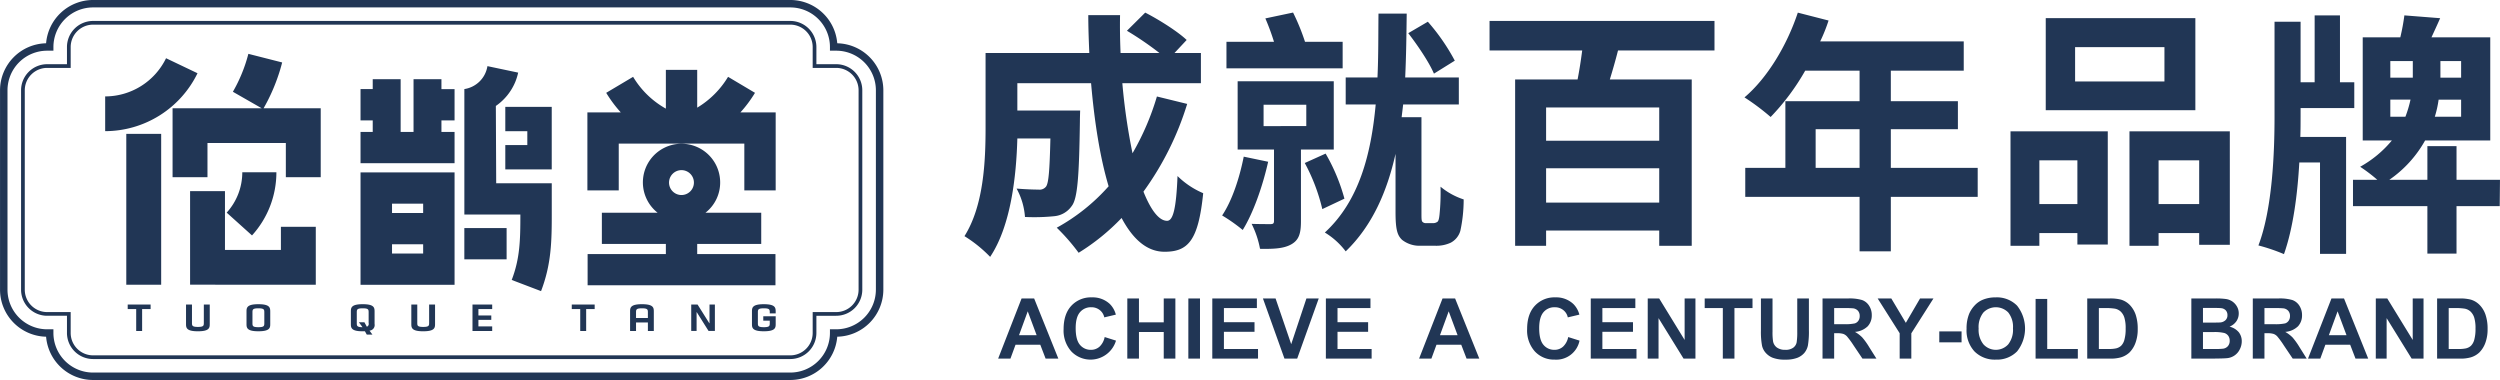 <svg xmlns="http://www.w3.org/2000/svg" width="779" height="118.406" viewBox="0 0 779 118.406">
  <defs>
    <style>
      .cls-1 {
        fill: #213655;
        fill-rule: evenodd;
      }
    </style>
  </defs>
  <path id="形状_3" data-name="形状 3" class="cls-1" d="M907.928,412.974A92.788,92.788,0,0,1,894.3,440.312c2.3,5.738,4.833,9.086,7.368,9.086,1.9,0,2.852-3.986,3.248-13.948a25.643,25.643,0,0,0,8,5.34c-1.5,14.745-4.674,18.251-12.042,18.251-5.546,0-9.9-3.985-13.388-10.52A67.261,67.261,0,0,1,874.1,459.36a62.407,62.407,0,0,0-6.813-7.811,60.591,60.591,0,0,0,16.162-12.911c-2.694-9.007-4.437-20.165-5.467-32.12H855.006v8.528h19.569s-0.079,2.471-.079,3.587c-0.238,16.737-.714,23.83-2.536,26.142a7.437,7.437,0,0,1-5.466,3.188,61.9,61.9,0,0,1-9.111.239,21.593,21.593,0,0,0-2.614-8.847c2.852,0.239,5.545.319,6.813,0.319a2.556,2.556,0,0,0,2.377-.957c0.792-1.115,1.109-4.941,1.346-14.983h-10.3c-0.316,11.636-1.98,27.178-8.477,36.9a41.232,41.232,0,0,0-8-6.455c6.021-9.565,6.575-23.433,6.575-33.794V397.113h32.324c-0.159-3.9-.317-7.81-0.317-11.8h9.9c-0.08,3.985,0,7.89.158,11.8h12.121a99.376,99.376,0,0,0-10.14-6.934l5.7-5.658c4.357,2.231,10.141,5.9,12.914,8.528l-3.8,4.064h8.239v9.4h-24.48a189.221,189.221,0,0,0,3.169,21.838,80.958,80.958,0,0,0,7.605-17.693Zm25.229,18.02c-1.743,7.775-4.675,16.025-7.923,21.261a51.919,51.919,0,0,0-6.417-4.522c3.09-4.6,5.387-11.582,6.734-18.325Zm23.212-29.114H920.164v-8.251h14.815a72.526,72.526,0,0,0-2.694-7.3l8.636-1.825a66.977,66.977,0,0,1,3.723,9.123h11.725v8.251Zm-12.992,25.306v22.372c0,3.808-.634,5.87-3.09,7.219-2.3,1.269-5.388,1.428-9.665,1.349a29.035,29.035,0,0,0-2.615-7.775c2.456,0.079,5.071.079,5.863,0.079,0.871,0,1.109-.238,1.109-1.031V427.186H923.65v-21.26H953.6v21.26h-10.22Zm-11.646-7.3H945.04v-6.664H931.731v6.664Zm19.331,8.568a58.447,58.447,0,0,1,5.862,14.041l-6.893,3.253a58.056,58.056,0,0,0-5.466-14.359Zm33.353,21.657a2.117,2.117,0,0,0,1.347-.317c0.4-.159.634-0.794,0.792-2.3a70.041,70.041,0,0,0,.317-8.726,21.919,21.919,0,0,0,7.21,3.966,46.333,46.333,0,0,1-1.03,9.758,6.055,6.055,0,0,1-3.011,3.729,10.625,10.625,0,0,1-4.753.952h-4.912a8.73,8.73,0,0,1-5.467-1.825c-1.426-1.349-2.06-3.014-2.06-8.568V428.535c-2.614,11.662-7.209,22.372-15.528,30.384a23.244,23.244,0,0,0-6.5-5.871c10.7-9.837,14.419-24.434,15.845-39.9H957.32v-8.408h9.9c0.318-6.744.238-13.487,0.318-19.912h8.793c-0.079,6.425-.158,13.168-0.475,19.912h16.716v8.408h-17.35c-0.158,1.349-.317,2.7-0.475,3.967h6.179v30.067c0,1.428,0,2.221.317,2.539a1.455,1.455,0,0,0,1.188.4h1.981Zm0.4-46.567c-1.426-3.411-4.991-8.727-8-12.614l6.1-3.57a63.4,63.4,0,0,1,8.4,12.138Zm57.359-7.228c-0.8,3.17-1.68,6.182-2.55,9.035h25.52v51.839h-10.13v-4.756h-35.25v4.756h-9.65V405.353h19.46c0.56-2.853,1.04-5.944,1.44-9.035h-28.87v-9.195h70.09v9.195h-30.06Zm12.84,17.755h-35.25v10.383h35.25V414.073Zm0,29.644v-10.7h-35.25v10.7h35.25Zm99.24-1.77h-27.07v16.97h-9.74v-16.97h-35.62v-9.04h12.5V412.129h23.12v-9.517H1100.5a71.467,71.467,0,0,1-10.77,14.434,72.224,72.224,0,0,0-8.15-6.106c7.12-6.028,13.22-16.179,16.62-26.408l9.58,2.458a50.2,50.2,0,0,1-2.61,6.5h44.73v9.119h-22.72v9.517h20.9v8.723h-20.9v12.055h27.07v9.04Zm-36.81-9.04V420.852h-13.69v12.055h13.69Zm47.03-11.389h30.31V456.79h-9.47v-3.566h-11.85v3.963h-8.99V421.518Zm8.99,9.036v13.634h11.85V430.554h-11.85Zm48.61-15.615h-46.62V386.244h46.62v28.695Zm-9.63-19.658H1184.6v10.7h27.84v-10.7Zm20.37,26.237V456.87h-9.55v-3.646h-12.65v3.963h-9.07V421.518h31.27Zm-9.55,22.67V430.554h-12.65v13.634h12.65Zm31.6-27.215c0,1.909,0,4.057-.08,6.286h14.26V459.7h-8.13V431.214h-6.45c-0.55,9.866-1.91,20.448-4.78,28.564a58.231,58.231,0,0,0-7.96-2.706c4.38-11.457,5.02-29.04,5.02-40.1v-29.6h8.12v18.857h4.38V385.386h7.89v20.846h4.46v8.036h-16.73v2.705Zm62.05,27.847h-13.46v14.8h-9.08v-14.8h-23.18v-8.2h7.57a48.508,48.508,0,0,0-5.34-4.058,34.74,34.74,0,0,0,9.88-8.194h-9.08V392.229h11.71a65.375,65.375,0,0,0,1.27-6.843l11.15,0.876c-0.87,1.988-1.83,4.057-2.71,5.967h18.32v32.143h-20.31a36.381,36.381,0,0,1-11.15,12.252h11.87v-10.5h9.08v10.5h13.54Zm-34.09-40.02h7.01v-5.172h-7.01V404.8Zm4.7,12.173a36.386,36.386,0,0,0,1.59-5.331h-6.29v5.331h4.7Zm17.36-5.331h-7.01a32.689,32.689,0,0,1-1.19,5.331h8.2v-5.331Zm0-12.014h-6.45V404.8h6.45v-5.172Zm-437.1,92.713h-3.965l-1.658-4.318h-7.722l-1.581,4.318h-3.835l7.307-18.747h3.914Zm-6.763-7.292-2.773-7.447-2.721,7.447h5.494Zm21.2,0.569,3.524,1.112a8.282,8.282,0,0,1-13.915,3.374,9.726,9.726,0,0,1-2.41-6.968q0-4.682,2.423-7.279a8.29,8.29,0,0,1,6.361-2.6,7.8,7.8,0,0,1,5.6,2.043,7.209,7.209,0,0,1,1.892,3.335l-3.6.854a3.916,3.916,0,0,0-1.412-2.276,4.124,4.124,0,0,0-2.656-.879,4.4,4.4,0,0,0-3.511,1.552q-1.335,1.551-1.335,4.964,0,3.621,1.322,5.185a4.3,4.3,0,0,0,3.446,1.564,3.914,3.914,0,0,0,2.682-1A5.537,5.537,0,0,0,882.213,485.618Zm7.049,6.723V473.594h3.627v7.447h7.723v-7.447h3.627v18.747h-3.627v-8.3h-7.723v8.3h-3.627Zm19.02,0V473.594h3.628v18.747h-3.628Zm7.463,0V473.594h13.89v3H919.373v4.395h9.536v3h-9.536v5.352H930v3H915.745Zm22.493,0-6.712-18.747h3.939l4.872,14.248,4.742-14.248h3.835L942.2,492.341h-3.964Zm12.9,0V473.594h13.889v3H954.77v4.395h9.537v3H954.77v5.352H965.4v3H951.143Zm47.81,0h-3.965l-1.658-4.318h-7.723l-1.58,4.318h-3.836l7.308-18.747h3.913Zm-6.764-7.292-2.772-7.447-2.721,7.447h5.493Zm34.461,0.569,3.53,1.112a7.386,7.386,0,0,1-7.78,5.921,8.1,8.1,0,0,1-6.14-2.547,9.757,9.757,0,0,1-2.41-6.968q0-4.682,2.43-7.279a8.273,8.273,0,0,1,6.36-2.6,7.765,7.765,0,0,1,5.59,2.043,7.227,7.227,0,0,1,1.9,3.335l-3.61.854a3.849,3.849,0,0,0-1.41-2.276,4.113,4.113,0,0,0-2.65-.879,4.41,4.41,0,0,0-3.52,1.552c-0.88,1.034-1.33,2.689-1.33,4.964q0,3.621,1.32,5.185a4.3,4.3,0,0,0,3.45,1.564,3.919,3.919,0,0,0,2.68-1A5.541,5.541,0,0,0,1026.65,485.618Zm7.03,6.723V473.594h13.89v3H1037.3v4.395h9.54v3h-9.54v5.352h10.63v3h-14.25Zm17.75,0V473.594H1055l7.93,12.929V473.594h3.37v18.747h-3.7l-7.8-12.619v12.619h-3.37Zm23.4,0V476.594h-5.65v-3h14.9v3h-5.63v15.747h-3.62Zm11.87-18.747h3.62v10.162a18.706,18.706,0,0,0,.16,3.181,3.041,3.041,0,0,0,1.19,1.939,4.248,4.248,0,0,0,2.62.724,3.95,3.95,0,0,0,2.51-.685,2.74,2.74,0,0,0,1.04-1.681,20.691,20.691,0,0,0,.18-3.271V473.594h3.63v9.852a25.73,25.73,0,0,1-.31,4.8,5.422,5.422,0,0,1-1.13,2.341,5.6,5.6,0,0,1-2.2,1.512,9.882,9.882,0,0,1-3.62.556,10.571,10.571,0,0,1-4.08-.607,5.818,5.818,0,0,1-2.19-1.591,5.052,5.052,0,0,1-1.06-2.068,23.549,23.549,0,0,1-.36-4.784V473.594Zm19.2,18.747V473.594h7.98a13.6,13.6,0,0,1,4.36.5,4.285,4.285,0,0,1,2.18,1.785,5.244,5.244,0,0,1,.82,2.908,4.958,4.958,0,0,1-1.25,3.465,6.434,6.434,0,0,1-3.99,1.759,10.273,10.273,0,0,1,2.28,1.732,21.381,21.381,0,0,1,2.18,3.051l2.23,3.543h-4.35l-2.75-4.086a26.853,26.853,0,0,0-2.04-2.792,3.005,3.005,0,0,0-1.17-.815,6.486,6.486,0,0,0-1.97-.22h-0.89v7.913h-3.62Zm3.62-10.731h2.96a14.269,14.269,0,0,0,3.48-.246,2.149,2.149,0,0,0,1.12-.84,2.556,2.556,0,0,0,.4-1.474,2.4,2.4,0,0,0-.53-1.6,2.424,2.424,0,0,0-1.52-.776,27.242,27.242,0,0,0-2.8-.077h-3.11v5.016Zm20.42,10.731v-7.913l-6.86-10.834h4.25l4.53,7.6,4.43-7.6h4.18l-6.9,10.86v7.887h-3.63Zm12.34-5.068V483.86h6.94v3.413h-6.94Zm8.5-4.189a11.935,11.935,0,0,1,.85-4.81,9.186,9.186,0,0,1,1.75-2.585,7.139,7.139,0,0,1,2.43-1.681,10.281,10.281,0,0,1,4.06-.75,8.811,8.811,0,0,1,6.64,2.573,11.471,11.471,0,0,1,.01,14.26,8.748,8.748,0,0,1-6.59,2.56,8.889,8.889,0,0,1-6.68-2.547A9.644,9.644,0,0,1,1150.78,483.084Zm3.76-.13a7.2,7.2,0,0,0,1.51,4.952,5.224,5.224,0,0,0,7.69.013,7.327,7.327,0,0,0,1.5-5.016,7.178,7.178,0,0,0-1.47-4.939,5.405,5.405,0,0,0-7.76.026A7.281,7.281,0,0,0,1154.54,482.954Zm17.75,9.387V473.749h3.62v15.592h9.54v3h-13.16Zm16.09-18.747h6.92a13.512,13.512,0,0,1,3.57.362,6.429,6.429,0,0,1,2.82,1.72,8.3,8.3,0,0,1,1.8,3.025,13.814,13.814,0,0,1,.62,4.435,11.953,11.953,0,0,1-.6,4.008,8.248,8.248,0,0,1-1.99,3.309,6.769,6.769,0,0,1-2.67,1.5,11.609,11.609,0,0,1-3.34.388h-7.13V473.594Zm3.63,3v12.747h2.98a10.6,10.6,0,0,0,2.33-.181,3.584,3.584,0,0,0,1.59-.8,4.054,4.054,0,0,0,1.04-1.862,12.215,12.215,0,0,0,.4-3.517,11.138,11.138,0,0,0-.4-3.413,4.463,4.463,0,0,0-1.13-1.874,3.7,3.7,0,0,0-1.81-.918,17.764,17.764,0,0,0-3.16-.181h-1.84Zm28.81-3h7.49a22.222,22.222,0,0,1,3.34.181,4.818,4.818,0,0,1,1.95.763,4.746,4.746,0,0,1,1.42,1.551,4.186,4.186,0,0,1,.57,2.16,4.318,4.318,0,0,1-.7,2.4,4.733,4.733,0,0,1-2.17,1.733,5.368,5.368,0,0,1,2.9,1.758,4.506,4.506,0,0,1,.91,2.793,5.442,5.442,0,0,1-.6,2.482,4.89,4.89,0,0,1-4.12,2.793c-0.64.069-2.19,0.112-4.64,0.129h-6.35V473.594Zm3.63,10.472v5.275h3.65a19.94,19.94,0,0,0,2.65-.1,2.426,2.426,0,0,0,1.46-.789,2.48,2.48,0,0,0,.56-1.693,2.543,2.543,0,0,0-.43-1.5,2.4,2.4,0,0,0-1.24-.9,12.926,12.926,0,0,0-3.44-.285h-3.21Zm0-7.524v4.577h2.62c1.5,0,2.43-.017,2.8-0.052a2.687,2.687,0,0,0,1.6-.711,2.079,2.079,0,0,0,.6-1.565,2.13,2.13,0,0,0-.52-1.486,2.228,2.228,0,0,0-1.5-.685c-0.38-.052-1.48-0.078-3.29-0.078h-2.31Zm15.52,15.8V473.594h7.98a13.667,13.667,0,0,1,4.37.5,4.325,4.325,0,0,1,2.18,1.785,5.32,5.32,0,0,1,.81,2.908,4.951,4.951,0,0,1-1.24,3.465,6.434,6.434,0,0,1-3.99,1.759,10.769,10.769,0,0,1,2.28,1.732,22.222,22.222,0,0,1,2.18,3.051l2.22,3.543h-4.35l-2.75-4.086a27.319,27.319,0,0,0-2.03-2.792,2.964,2.964,0,0,0-1.18-.815,6.4,6.4,0,0,0-1.97-.22h-0.88v7.913h-3.63Zm3.63-10.731h2.95a14.431,14.431,0,0,0,3.49-.246,2.125,2.125,0,0,0,1.11-.84,2.56,2.56,0,0,0,.41-1.474,2.354,2.354,0,0,0-.54-1.6,2.4,2.4,0,0,0-1.51-.776,27.385,27.385,0,0,0-2.8-.077h-3.11v5.016Zm32.34,10.731h-3.96l-1.66-4.318h-7.73l-1.58,4.318h-3.83l7.31-18.747h3.91Zm-6.76-7.292-2.78-7.447-2.72,7.447h5.5Zm9.12,7.292V473.594h3.57l7.93,12.929V473.594h3.37v18.747h-3.7l-7.8-12.619v12.619h-3.37Zm19.1-18.747h6.92a13.512,13.512,0,0,1,3.57.362,6.34,6.34,0,0,1,2.81,1.72,8.029,8.029,0,0,1,1.8,3.025,13.521,13.521,0,0,1,.63,4.435,11.953,11.953,0,0,1-.6,4.008,8.263,8.263,0,0,1-2,3.309,6.655,6.655,0,0,1-2.66,1.5,11.637,11.637,0,0,1-3.35.388h-7.12V473.594Zm3.62,3v12.747H1304a10.707,10.707,0,0,0,2.34-.181,3.584,3.584,0,0,0,1.59-.8,4.146,4.146,0,0,0,1.04-1.862,12.58,12.58,0,0,0,.4-3.517,11.46,11.46,0,0,0-.4-3.413,4.567,4.567,0,0,0-1.13-1.874,3.7,3.7,0,0,0-1.81-.918,17.9,17.9,0,0,0-3.17-.181h-1.84ZM599.543,403.415l-9.8-4.678a21.144,21.144,0,0,1-18.972,11.9v10.827A32.079,32.079,0,0,0,599.543,403.415ZM577.351,469.31h10.871V422.3H577.351V469.31Zm44.016-57.252a57.4,57.4,0,0,0,3.284-7.751c0.482-1.392.908-2.823,1.271-4.254l-10.531-2.681c-0.3,1.156-.647,2.319-1.034,3.459a47.379,47.379,0,0,1-2.675,6.306c-0.356.684-.727,1.376-1.114,2.052l8.968,5.134H591.773V435.8H602.65V425.15h24.418V435.8h10.869V414.323h-17.8Q620.777,413.2,621.367,412.058Zm4.161,46.422H608.1V440.161h-10.87v29.146H636.4V451.262h-10.87v7.218Zm66.978-44.873a17.068,17.068,0,0,0,6.078-7.54,17.6,17.6,0,0,0,.877-2.845l-9.577-2.021a8.575,8.575,0,0,1-7.191,7.147v39.091h17.454c0.009,8.083-.158,13.759-2.7,20.386l9.142,3.484c3.213-8.382,3.355-15.56,3.339-24.366V437.7H692.615Zm-16.947-8.328h-8.7V421.7h-4.017V405.279h-8.7v3.074h-3.8V418.1h3.8V421.7h-3.8v9.742h29.3V421.7h-4.089V418.1h4.089v-9.742h-4.089v-3.074Zm7.127,56.122h13.175v-9.742H682.686V461.4Zm12.766-39.934h6.86V425.8h-6.86v7.579h14.469V413.888H695.452v7.579Zm-45.109,47.874h29.3V434.315h-29.3v35.026Zm9.812-25.277h9.7v2.894h-9.7v-2.894Zm0,12.635h9.7v2.894h-9.7V456.7ZM730.8,425.337h39.133v14.592H779.7V415.611H768.717a39.3,39.3,0,0,0,4.539-6.093l-8.391-4.985a28,28,0,0,1-9.617,9.608v-11.77h-9.765v12.076a27.6,27.6,0,0,1-10.207-9.914l-8.384,4.985a39.557,39.557,0,0,0,4.539,6.093h-10.4v24.318H730.8V425.337Zm-9.7,34.415v9.726h58.536v-9.726H755.248v-3.145H775.2v-9.726H757.822a11.93,11.93,0,0,0,4.578-9.748,12.04,12.04,0,1,0-19.491,9.748H725.542v9.726h19.941v3.145H721.1ZM749.6,433.68a3.878,3.878,0,1,1-3.055,3.044A3.888,3.888,0,0,1,749.6,433.68Zm-136.1.592a18.683,18.683,0,0,1-4.862,12.581l7.887,7.1a29.229,29.229,0,0,0,7.6-19.68H613.5ZM798.89,394.08a14.7,14.7,0,0,0-14.656-13.489H567.014a14.7,14.7,0,0,0-14.651,13.489,14.678,14.678,0,0,0-14.355,14.63v62.172a14.679,14.679,0,0,0,14.355,14.631A14.7,14.7,0,0,0,567.014,499h217.22a14.7,14.7,0,0,0,14.656-13.489,14.679,14.679,0,0,0,14.361-14.631V408.71A14.679,14.679,0,0,0,798.89,394.08Zm12.035,76.8a12.359,12.359,0,0,1-12.369,12.32H796.61v1.158a12.362,12.362,0,0,1-12.376,12.325H567.014a12.361,12.361,0,0,1-12.37-12.325V483.2H552.7a12.355,12.355,0,0,1-12.364-12.32V408.71A12.354,12.354,0,0,1,552.7,396.391h1.946v-1.159a12.36,12.36,0,0,1,12.37-12.324h217.22a12.361,12.361,0,0,1,12.376,12.324v1.159h1.946a12.359,12.359,0,0,1,12.369,12.319v62.172ZM798.556,400.6h-6.168v-5.369a8.138,8.138,0,0,0-8.148-8.109H567.014a8.138,8.138,0,0,0-8.148,8.109V400.6H552.7a8.131,8.131,0,0,0-8.136,8.109v62.178a8.127,8.127,0,0,0,8.136,8.1h6.168v5.368a8.139,8.139,0,0,0,8.148,8.115H784.24a8.139,8.139,0,0,0,8.148-8.115v-5.368h6.168a8.127,8.127,0,0,0,8.136-8.1V408.71A8.131,8.131,0,0,0,798.556,400.6Zm6.979,70.287a6.974,6.974,0,0,1-6.979,6.951h-7.325v6.521a6.987,6.987,0,0,1-6.991,6.962H567.014a6.987,6.987,0,0,1-6.991-6.962v-6.521H552.7a6.974,6.974,0,0,1-6.979-6.951V408.71a6.975,6.975,0,0,1,6.979-6.956h7.325v-6.522a6.982,6.982,0,0,1,6.991-6.956H784.24a6.982,6.982,0,0,1,6.991,6.956v6.522h7.325a6.975,6.975,0,0,1,6.979,6.956v62.178ZM577.793,476.9h2.644v6.824h1.849V476.9h2.644v-1.423h-7.137V476.9Zm23.719,4.287c0,0.865-.047,1.274-1.847,1.274-1.784,0-1.847-.409-1.847-1.274v-5.708h-1.855v6.054c0,1.187.1,2.288,3.7,2.288s3.694-1.1,3.694-2.288v-6.054h-1.847v5.708Zm17-5.805c-3.6,0-3.7,1.108-3.7,2.28v3.884c0,1.171.1,2.272,3.7,2.272s3.695-1.1,3.695-2.272v-3.884C622.2,476.49,622.109,475.382,618.509,475.382Zm1.848,5.88c0,0.882-.048,1.283-1.848,1.283s-1.847-.4-1.847-1.283v-3.326c0-.864.055-1.273,1.847-1.273s1.848,0.409,1.848,1.273v3.326Zm30.664-5.881c-3.6,0-3.694,1.109-3.694,2.288v3.876c0,1.179.094,2.28,3.694,2.28,0.244,0,.474,0,0.68-0.016l0.576,1.038h1.76l-0.892-1.227a1.746,1.746,0,0,0,1.57-2.075v-3.876C654.715,476.49,654.622,475.381,651.021,475.381Zm1.847,5.881a0.941,0.941,0,0,1-.56,1.14l-0.766-1.4H649.83l1.127,1.549c-1.72-.016-1.783-0.424-1.783-1.289v-3.326c0-.865.063-1.274,1.847-1.274,1.8,0,1.847.409,1.847,1.274v3.326Zm18.844-.075c0,0.865-.047,1.274-1.847,1.274s-1.847-.409-1.847-1.274v-5.708h-1.855v6.054c0,1.187.1,2.288,3.7,2.288s3.694-1.1,3.694-2.288v-6.054h-1.847v5.708Zm13.511,2.537h6.142V482.3h-4.293v-2.028h4.01V478.9h-4.01v-2h4.293v-1.423h-6.142v8.247Zm30.935-6.824H718.8v6.824h1.849V476.9H723.3v-1.423h-7.137V476.9Zm21.872-1.518c-3.6,0-3.7,1.108-3.7,2.28v6.062h1.855v-2.658h3.694v2.658h1.847v-6.062C741.724,476.49,741.63,475.382,738.03,475.382Zm1.847,4.3h-3.694v-1.747c0-.864.054-1.273,1.847-1.273s1.847,0.409,1.847,1.273v1.747Zm19.208,1.641H759.03l-3.671-5.842h-1.973v8.24h1.674v-5.85h0.055l3.671,5.85h1.973v-8.24h-1.674v5.842Zm16.922-5.94c-3.6,0-3.7,1.108-3.7,2.28v3.883c0,1.172.1,2.272,3.7,2.272s3.694-1.1,3.694-2.272v-2.413h-3.868v1.384h2.021v0.746c0,0.873-.055,1.282-1.847,1.282s-1.856-.409-1.856-1.282v-3.326c0-.865.063-1.273,1.856-1.273s1.847,0.408,1.847,1.273v0.307H779.7v-0.581C779.7,476.492,779.6,475.384,776.007,475.384Z" transform="translate(-538 -380.594)"/>
</svg>
